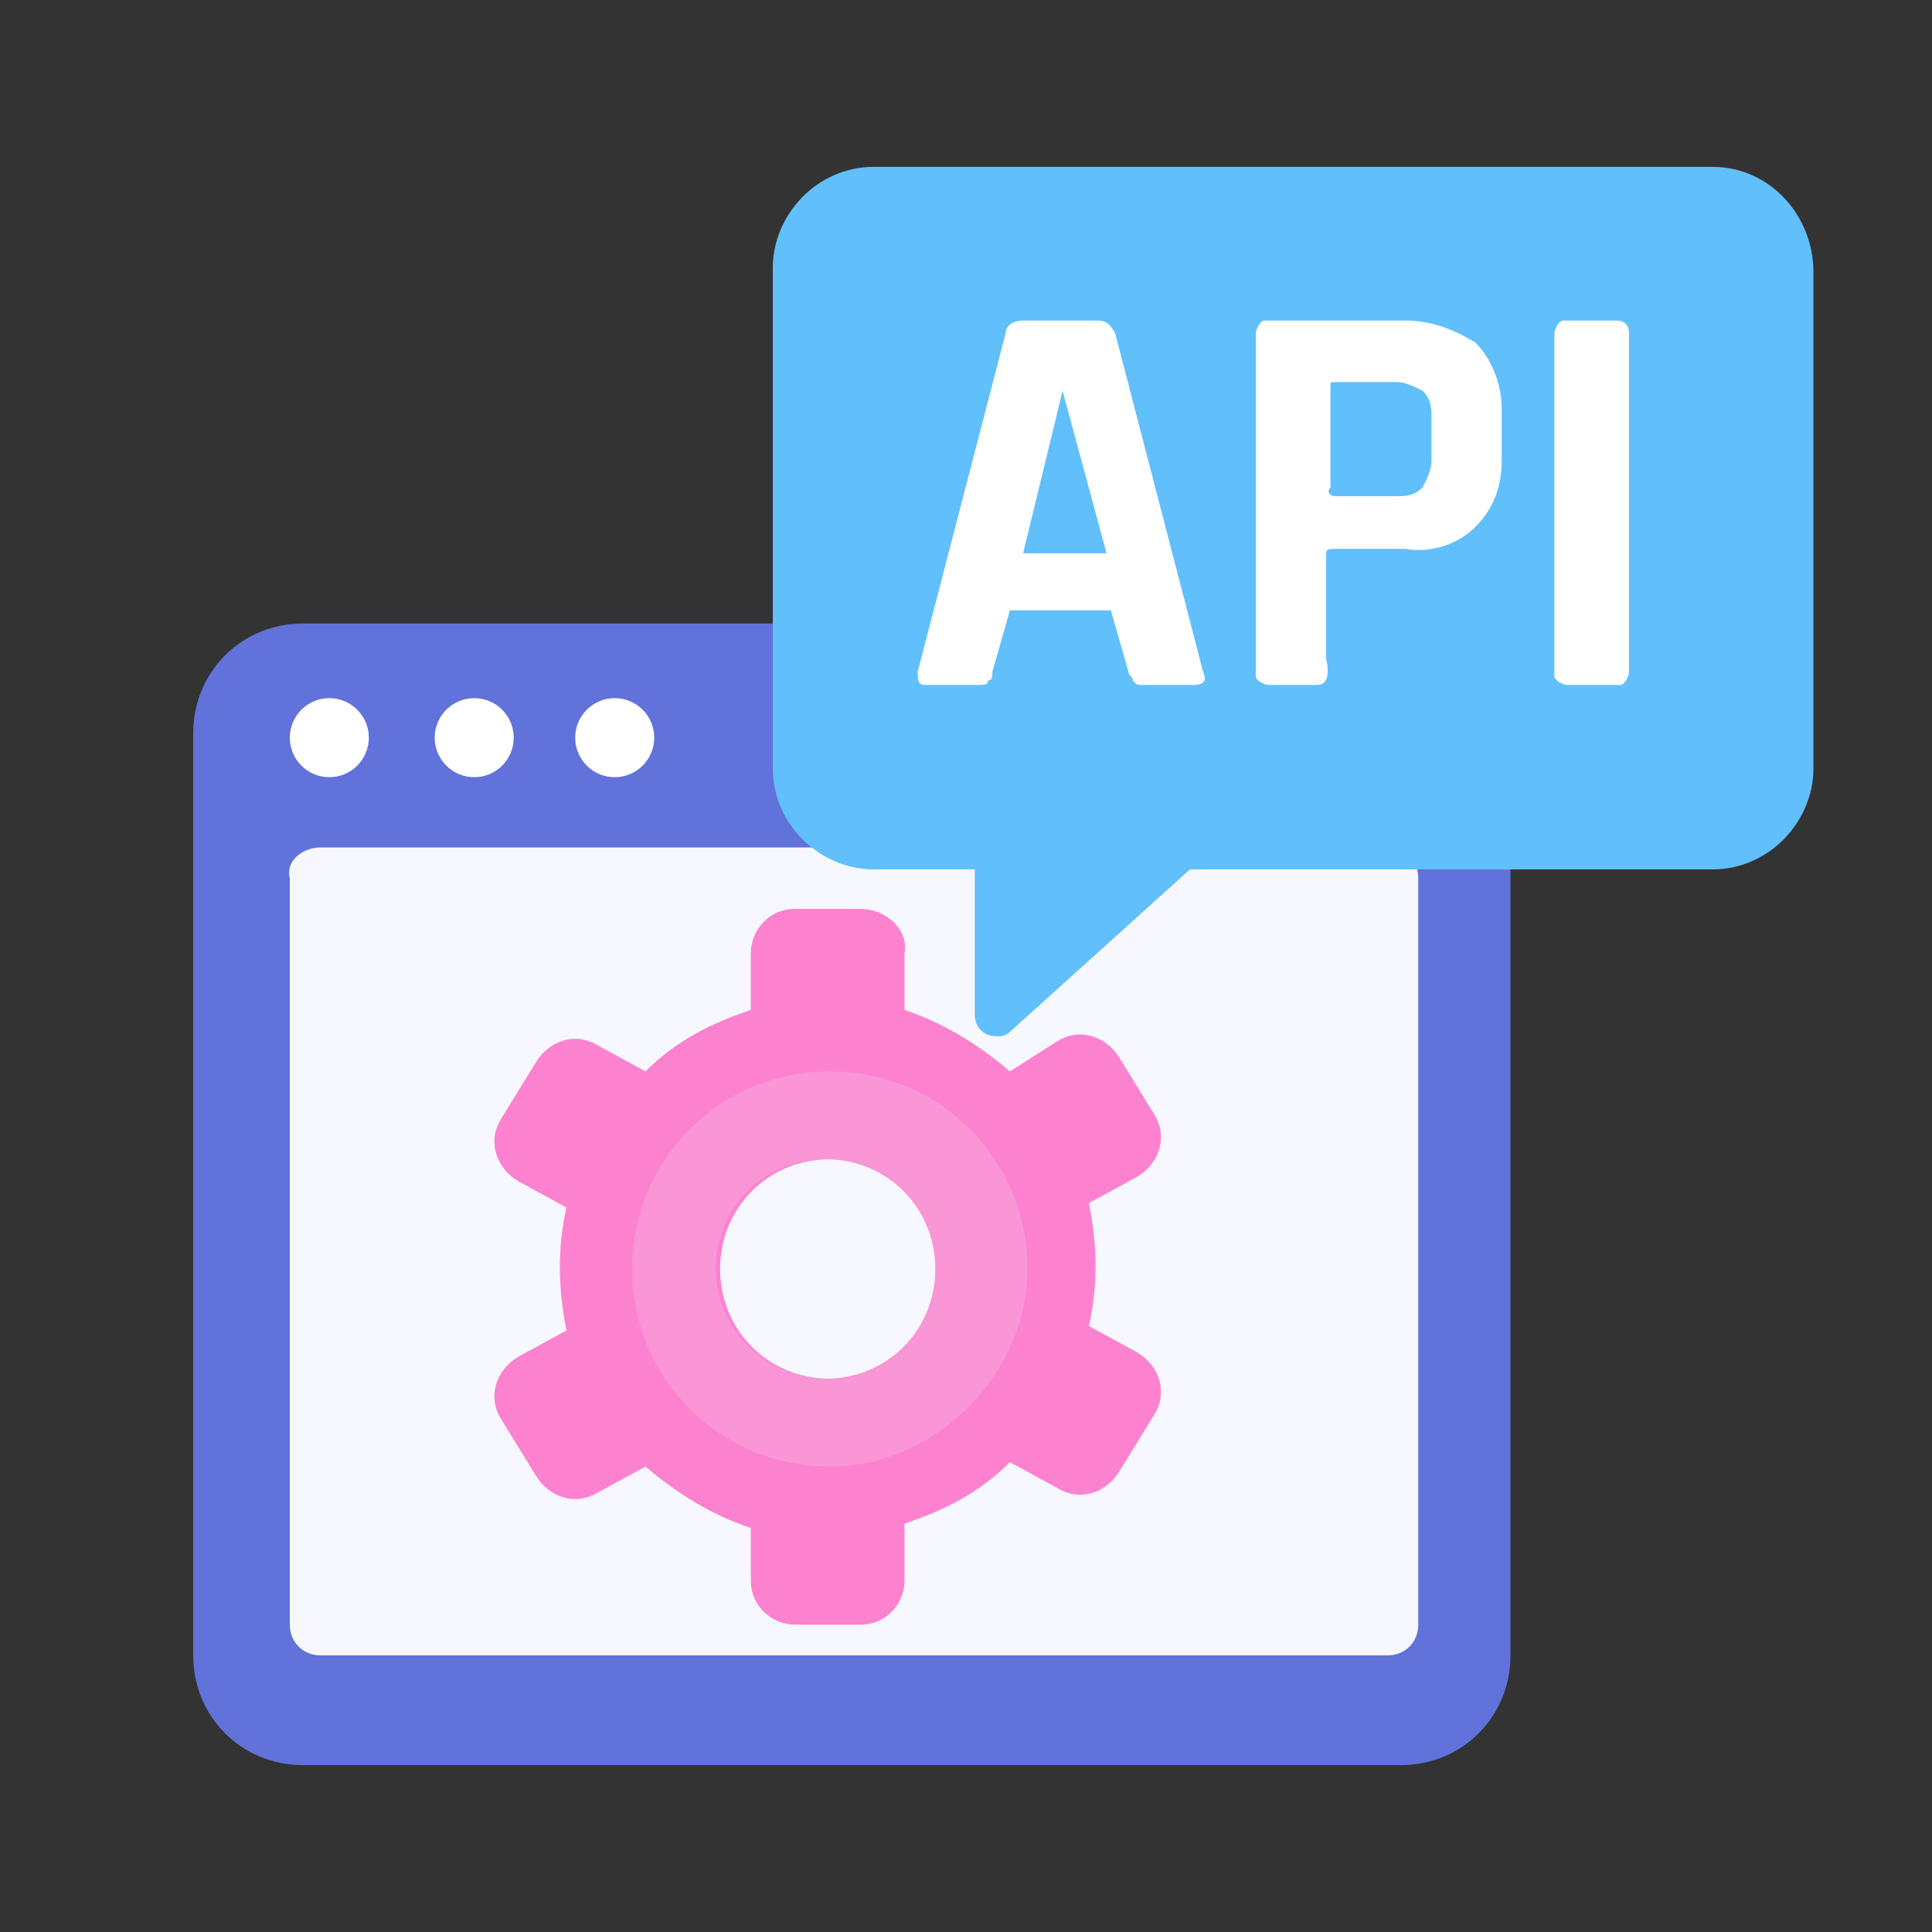 <?xml version="1.0" encoding="utf-8"?>
<!-- Generator: Adobe Illustrator 22.0.1, SVG Export Plug-In . SVG Version: 6.00 Build 0)  -->
<svg version="1.1" id="Layer_1" xmlns="http://www.w3.org/2000/svg" xmlns:xlink="http://www.w3.org/1999/xlink" x="0px" y="0px"
	 viewBox="0 0 44 44" style="enable-background:new 0 0 44 44;" xml:space="preserve">
<rect x="0" y="0" width="44" height="44" fill="#333333" stroke="none"/>
<style type="text/css">
	.st0{fill:#6172DA;}
	.st1{fill:#F7F8FF;}
	.st2{fill:#FFFFFF;}
	.st3{fill:#61BFFC;}
	.st4{fill:none;}
	.st5{display:none;fill:#0098FF;}
	.st6{fill:#FC82D0;}
	.st7{fill:#FA96D6;}
</style>
<title>Automated Calls</title>
<g>
	<path class="st0" d="M6.9,14.2h25c1.4,0,2.5,1.1,2.5,2.5v21c0,1.4-1.1,2.5-2.5,2.5h-25c-1.4,0-2.5-1.1-2.5-2.5v-21
		C4.4,15.3,5.5,14.2,6.9,14.2z"/>
	<path class="st1" d="M7.3,19.3h24.3c0.4,0,0.7,0.3,0.7,0.7v17c0,0.4-0.3,0.7-0.7,0.7H7.3c-0.4,0-0.7-0.3-0.7-0.7V20
		C6.5,19.6,6.9,19.3,7.3,19.3z"/>
	<circle class="st2" cx="7.5" cy="16.8" r="0.9"/>
	<circle class="st2" cx="10.8" cy="16.8" r="0.9"/>
	<circle class="st2" cx="14" cy="16.8" r="0.9"/>
	<path class="st3" d="M39,3.8H19.9c-1.3,0-2.3,1.1-2.3,2.3v11.4c0,1.3,1.1,2.3,2.3,2.3h2.3v3.3c0,0.3,0.2,0.5,0.5,0.5
		c0.1,0,0.2,0,0.3-0.1l4.1-3.7H39c1.3,0,2.3-1.1,2.3-2.3c0,0,0,0,0,0V6.2C41.3,4.9,40.3,3.8,39,3.8L39,3.8z"/>
	<path class="st2" d="M22.3,15.6h-1.2c-0.2,0-0.2-0.1-0.2-0.3l2-7.7c0-0.2,0.2-0.3,0.4-0.3h1.7c0.2,0,0.3,0.1,0.4,0.3l2,7.7
		c0.1,0.2,0,0.3-0.2,0.3h-1.2c-0.1,0-0.1,0-0.2-0.1c0-0.1-0.1-0.1-0.1-0.2l-0.4-1.4H23l-0.4,1.4c0,0.1,0,0.2-0.1,0.2
		C22.5,15.6,22.4,15.6,22.3,15.6z M24.2,8.9l-0.9,3.7h1.9L24.2,8.9L24.2,8.9z"/>
	<path class="st2" d="M30,15.6h-1.1c-0.1,0-0.3-0.1-0.3-0.2c0,0,0,0,0-0.1V7.6c0-0.1,0.1-0.3,0.2-0.3c0,0,0,0,0.1,0H32
		c0.6,0,1.1,0.2,1.6,0.5c0.4,0.4,0.6,1,0.6,1.5v1.2c0,0.6-0.2,1.1-0.6,1.5c-0.4,0.4-1,0.6-1.6,0.5h-1.6c-0.1,0-0.2,0-0.2,0.1v2.4
		C30.3,15.4,30.2,15.6,30,15.6C30,15.6,30,15.6,30,15.6z M30.4,11.3h1.4c0.2,0,0.4,0,0.6-0.2c0.1-0.2,0.2-0.4,0.2-0.6V9.5
		c0-0.2,0-0.4-0.2-0.6c-0.2-0.1-0.4-0.2-0.6-0.2h-1.4c-0.1,0-0.1,0-0.1,0.1c0,0,0,0,0,0v2.3C30.2,11.2,30.3,11.3,30.4,11.3
		C30.4,11.3,30.4,11.3,30.4,11.3z"/>
	<path class="st2" d="M37.1,7.6v7.7c0,0.1-0.1,0.3-0.2,0.3c0,0,0,0-0.1,0h-1.1c-0.1,0-0.3-0.1-0.3-0.2c0,0,0,0,0-0.1V7.6
		c0-0.1,0.1-0.3,0.2-0.3c0,0,0,0,0.1,0h1.1C37,7.3,37.1,7.4,37.1,7.6C37.1,7.6,37.1,7.6,37.1,7.6z"/>
</g>
<g id="Layer_2_1_">
	<g id="Layer_1-2">
		<rect x="9.4" y="18.2" class="st4" width="20.6" height="20.6"/>
		<path class="st5" d="M10.6,29.7c1.5,3.7,4.5,6.7,8.2,8.2c1.7,0.7,3.6,0.3,4.9-1l0.4-0.4c0.5-0.5,0.5-1.2,0-1.7
			c-0.1-0.1-0.1-0.1-0.2-0.2l-2.4-1.4c-0.5-0.3-1.2-0.2-1.7,0.2l-0.5,0.6c-0.1,0.1-0.3,0.2-0.5,0.1c-1.9-0.8-3.4-2.3-4.2-4.2
			c-0.1-0.2,0-0.4,0.1-0.5l0.6-0.6c0.4-0.4,0.5-1.1,0.2-1.7l-1.4-2.4c-0.1-0.1-0.1-0.2-0.2-0.2c-0.5-0.5-1.2-0.5-1.7,0l-0.4,0.4
			C10.3,26.1,9.9,28,10.6,29.7z"/>
		<g>
			<path class="st6" d="M19.6,20.7h-1.5c-0.6,0-1,0.5-1,1c0,0,0,0,0,0V23c-0.9,0.3-1.7,0.7-2.4,1.4l-1.1-0.6
				c-0.5-0.3-1.1-0.1-1.4,0.4l-0.8,1.3c-0.3,0.5-0.1,1.1,0.4,1.4l1.1,0.6c-0.2,0.9-0.2,1.8,0,2.8l-1.1,0.6c-0.5,0.3-0.7,0.9-0.4,1.4
				l0.8,1.3c0.3,0.5,0.9,0.7,1.4,0.4l1.1-0.6c0.7,0.6,1.5,1.1,2.4,1.4V36c0,0.6,0.5,1,1,1h0h1.5c0.6,0,1-0.5,1-1l0,0v-1.3
				c0.9-0.3,1.7-0.7,2.4-1.4l1.1,0.6c0.5,0.3,1.1,0.1,1.4-0.4l0.8-1.3c0.3-0.5,0.1-1.1-0.4-1.4l-1.1-0.6c0.2-0.9,0.2-1.8,0-2.8
				l1.1-0.6c0.5-0.3,0.7-0.9,0.4-1.4l-0.8-1.3c-0.3-0.5-0.9-0.7-1.4-0.4L23,24.4c-0.7-0.6-1.5-1.1-2.4-1.4v-1.3
				C20.7,21.2,20.2,20.7,19.6,20.7z M21.4,28.9c0,1.4-1.1,2.5-2.5,2.5s-2.5-1.1-2.5-2.5c0-1.4,1.1-2.5,2.5-2.5S21.4,27.5,21.4,28.9
				C21.4,28.9,21.4,28.9,21.4,28.9L21.4,28.9z"/>
			<path class="st7" d="M23.4,28.9c0-2.5-2-4.5-4.5-4.5s-4.5,2-4.5,4.5s2,4.5,4.5,4.5l0,0C21.3,33.4,23.4,31.3,23.4,28.9
				C23.4,28.9,23.4,28.9,23.4,28.9z M16.3,28.9c0-1.4,1.1-2.5,2.5-2.5s2.5,1.1,2.5,2.5c0,1.4-1.1,2.5-2.5,2.5c0,0,0,0,0,0
				C17.5,31.4,16.3,30.3,16.3,28.9C16.3,28.9,16.3,28.9,16.3,28.9z"/>
		</g>
	</g>
</g>
</svg>
